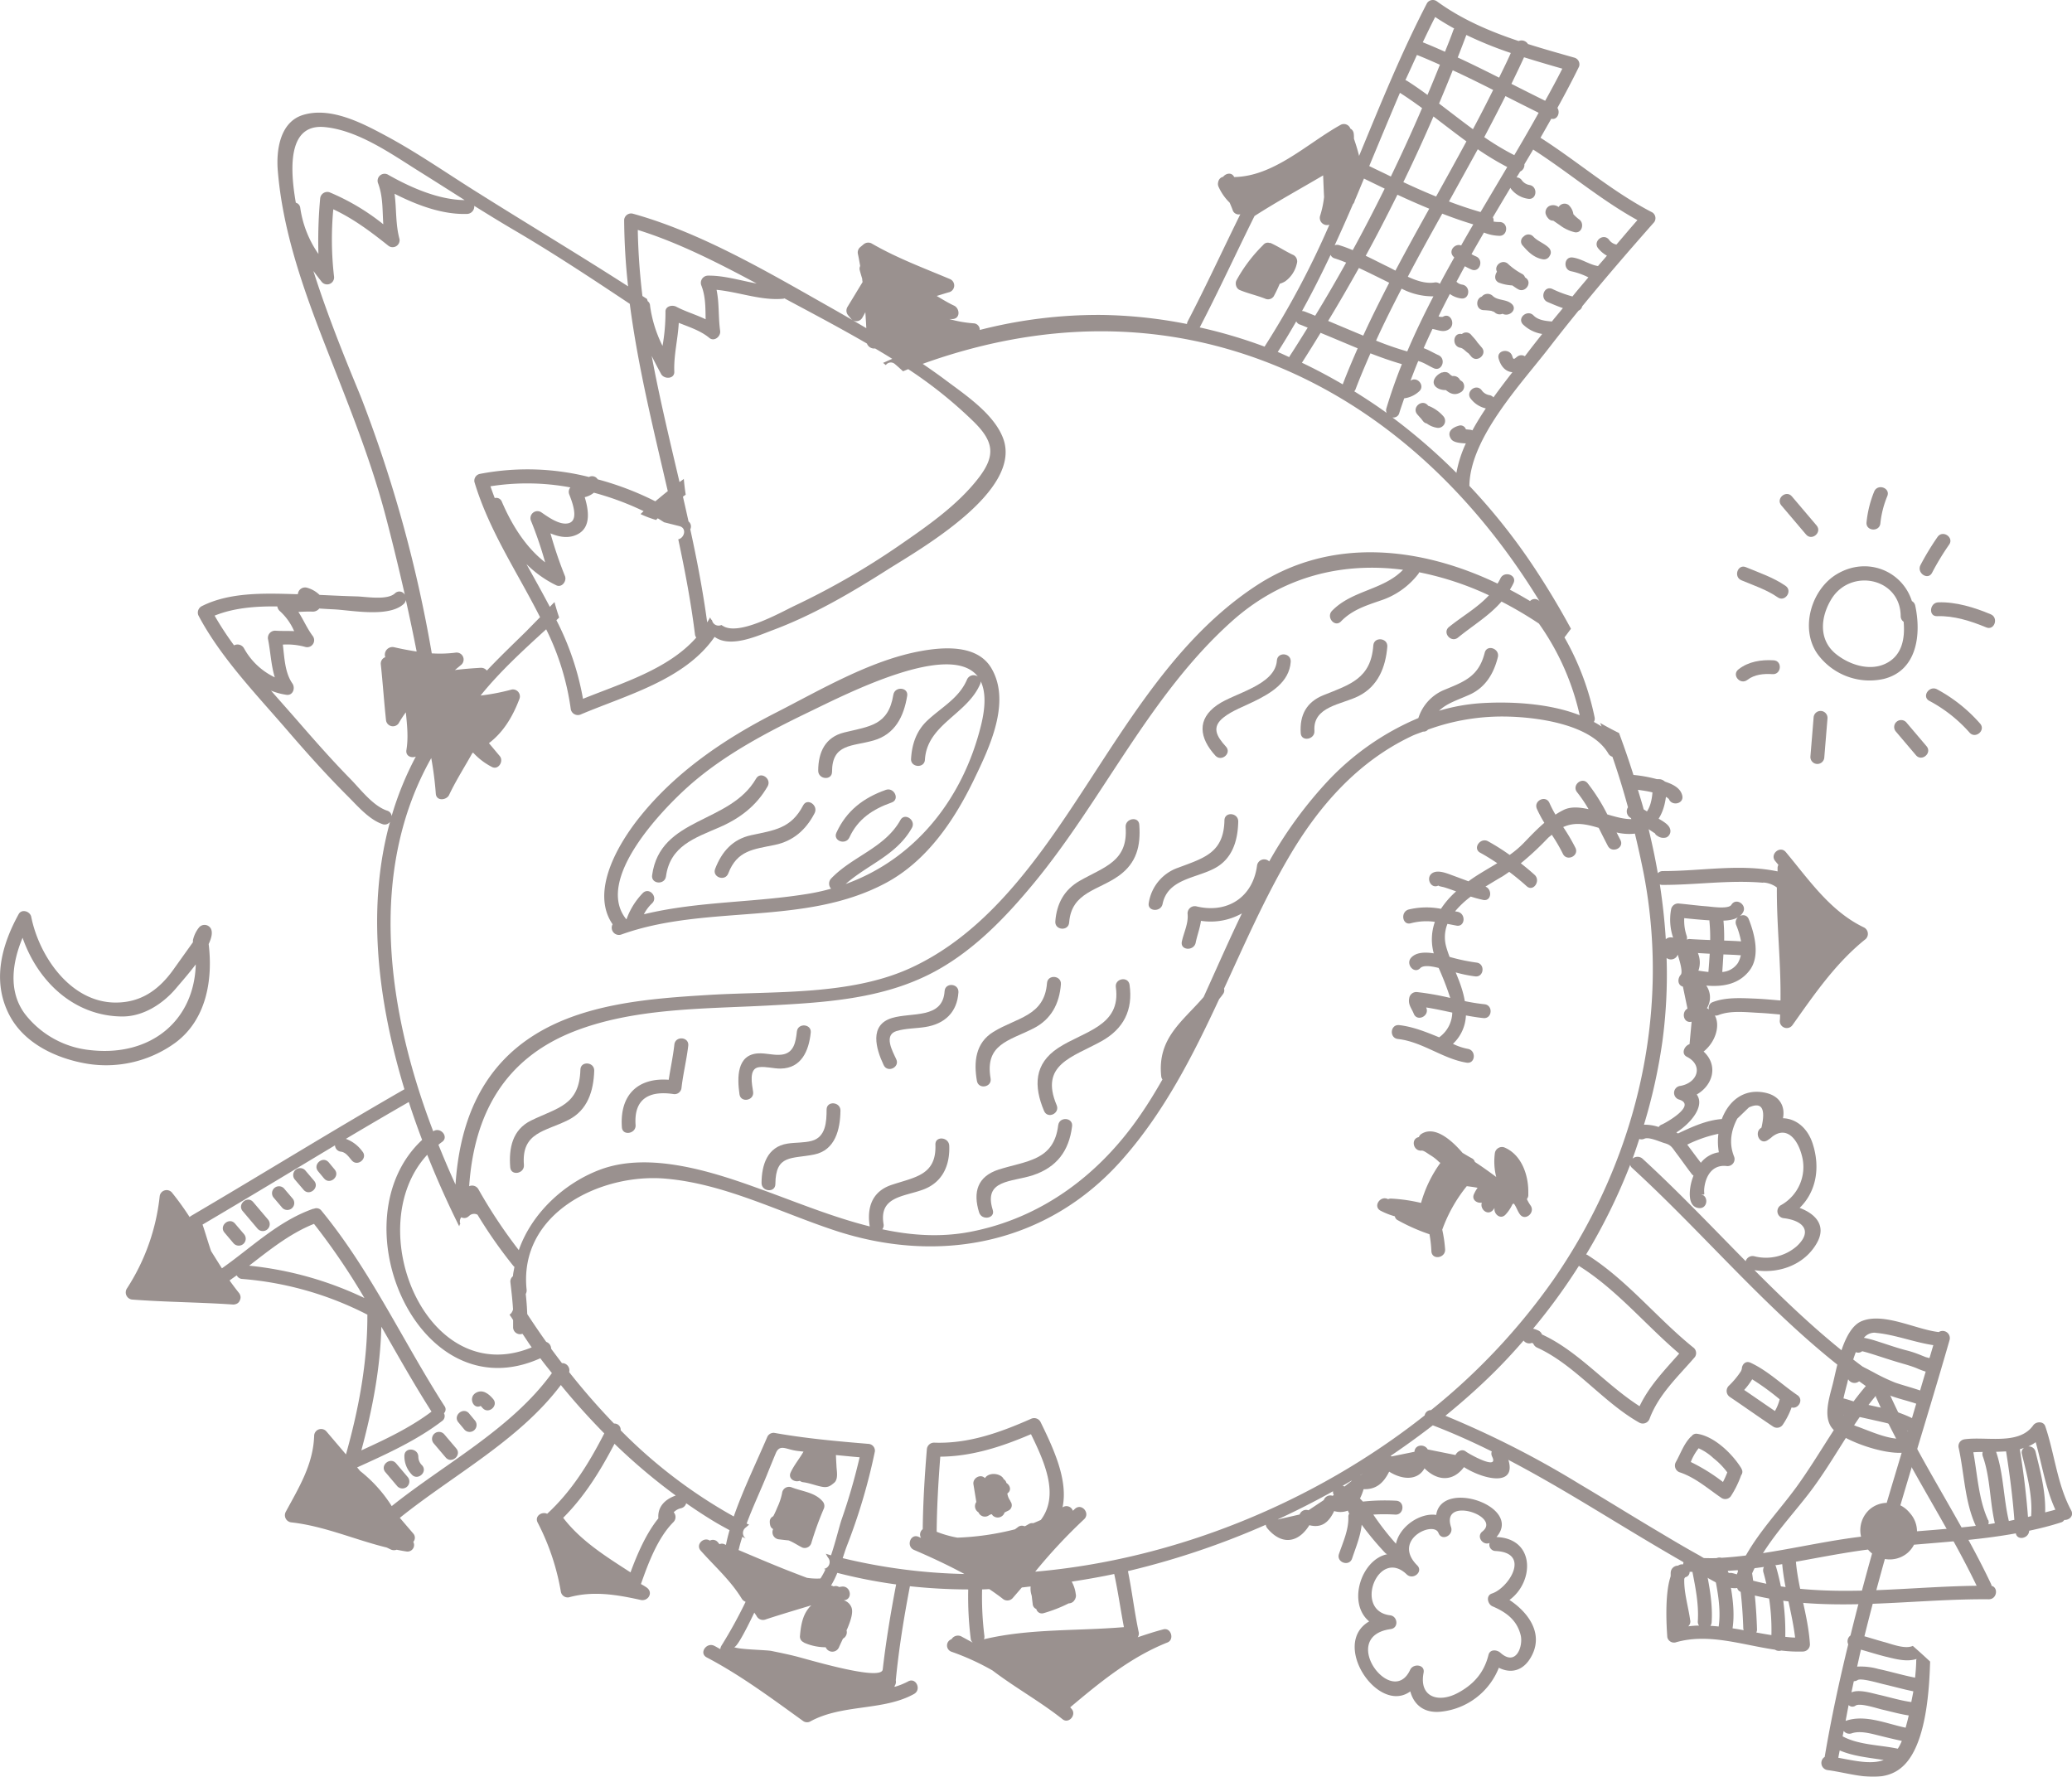 <?xml version="1.0" encoding="UTF-8"?> <svg xmlns="http://www.w3.org/2000/svg" id="Camada_1" data-name="Camada 1" viewBox="0 0 575.23 493.25"> <defs> <style>.cls-1{opacity:0.6;}.cls-2{fill:#564845;}</style> </defs> <title>living-in-our-cities-icon</title> <g class="cls-1"> <path class="cls-2" d="M912,224.06s0-.08,0-.13a4.29,4.29,0,0,0-1.33-2.41,1.9,1.9,0,0,0-2.74.59,2.55,2.55,0,0,0-2.54-.32,2,2,0,0,0-1.09,2.08,3,3,0,0,0,.72,1.35,1.72,1.72,0,0,0,1.42.67l1.78,1.22a11.1,11.1,0,0,0,4.22,2c2,.31,2.68-2.43,1.25-3.52A10.47,10.47,0,0,1,912,224.06Z" transform="translate(-475.22 -164.63)"></path> <path class="cls-2" d="M582.22,573.33l3.32,3.92a1.93,1.93,0,0,0,2.94-2.49l-3.32-3.91C583.55,569,580.6,571.45,582.22,573.33Z" transform="translate(-475.22 -164.63)"></path> <path class="cls-2" d="M636.35,461.57c-.27,9.94-6.32,10.53-13.67,14.12-5.23,2.55-6.23,7.71-5.81,13,.2,2.48,4,1.78,3.8-.67-.73-9.13,5.93-9.23,12.34-12.48,5.35-2.7,7-8.05,7.18-13.67C640.26,459.41,636.42,459.09,636.35,461.57Z" transform="translate(-475.22 -164.63)"></path> <path class="cls-2" d="M662.44,454.6c-.37,3.3-1.07,6.52-1.57,9.79-8.45-.64-13.65,4.09-13,13.2.18,2.48,4,1.78,3.8-.67-.52-7.42,4-9.59,10.67-8.54a1.94,1.94,0,0,0,2.08-1.76c.45-3.93,1.42-7.76,1.87-11.69C666.56,452.44,662.72,452.14,662.44,454.6Z" transform="translate(-475.22 -164.63)"></path> <path class="cls-2" d="M696.45,451c-.31,2.94-.85,6-4.21,6.41-2.16.27-4.36-.48-6.54-.35-6,.35-5.82,6.82-5.19,11.34.34,2.47,4.13,1.79,3.79-.66-.28-2-1.33-6.48,1.63-6.85,1.93-.25,4,.41,6,.39,5.76-.09,7.84-4.88,8.37-10C700.54,448.85,696.71,448.54,696.45,451Z" transform="translate(-475.22 -164.63)"></path> <path class="cls-2" d="M704.7,472.64c0,3.43-.22,7.66-4.13,8.71-2.17.58-4.52.41-6.73.76-5.6.87-7.16,5.88-7.2,10.92,0,2.46,3.82,2.81,3.84.31.07-8.31,4.5-6.93,10.76-8.2,5.89-1.19,7.24-7,7.31-12.19C708.57,470.48,704.74,470.15,704.7,472.64Z" transform="translate(-475.22 -164.63)"></path> <path class="cls-2" d="M737.46,439.78c-.49,7.81-9.17,5.81-14.61,7.46-6.37,1.93-4.47,8.49-2.31,13.07,1.06,2.26,4.55.63,3.5-1.62s-3.57-6.72.07-7.83c2.54-.77,5.34-.7,7.94-1.11,5.42-.84,8.9-4.08,9.25-9.65C741.45,437.61,737.62,437.3,737.46,439.78Z" transform="translate(-475.22 -164.63)"></path> <path class="cls-2" d="M765.89,437.55c-.7,9.22-8.46,9.56-14.9,13.55-4.95,3.05-5.48,8.31-4.56,13.6.43,2.46,4.22,1.77,3.8-.67-1.65-9.54,5.09-10.44,11.91-13.91,4.94-2.51,7.19-6.87,7.61-12.24C769.92,435.38,766.08,435.07,765.89,437.55Z" transform="translate(-475.22 -164.63)"></path> <path class="cls-2" d="M787.72,394.27c.7,9.52-5.94,11-12.72,14.87-4.36,2.5-6.43,6.36-6.8,11.28-.19,2.48,3.65,2.8,3.84.31.64-8.47,8.12-8.88,13.82-13,4.92-3.54,6.09-8.31,5.65-14.16C791.33,391.11,787.54,391.81,787.72,394.27Z" transform="translate(-475.22 -164.63)"></path> <path class="cls-2" d="M785,438.69c1.54,10.85-8.93,12.2-16,16.86-6.68,4.38-6.85,10.59-3.92,17.51,1,2.3,4.46.66,3.49-1.62-4.76-11.27,4.33-13.29,12.35-17.71,6.23-3.43,8.89-8.69,7.89-15.71C788.45,435.55,784.65,436.24,785,438.69Z" transform="translate(-475.22 -164.63)"></path> <path class="cls-2" d="M769,477c-1.19,9.89-8.82,9.86-16.51,12.31-5.88,1.89-7.22,6.22-5.45,11.9.73,2.34,4.54,1.69,3.79-.67-2.66-8.5,5.22-7.7,11.17-9.66,6.58-2.19,10-6.72,10.85-13.56C773.18,474.83,769.34,474.53,769,477Z" transform="translate(-475.22 -164.63)"></path> <path class="cls-2" d="M815.15,392.37c-.19,9-5.64,10.44-12.8,13.13a12.3,12.3,0,0,0-8.2,9.75c-.51,2.43,3.34,2.72,3.83.32,1.42-6.93,9.19-7.09,14.41-9.87,5-2.63,6.48-7.74,6.59-13C819,390.21,815.2,389.88,815.15,392.37Z" transform="translate(-475.22 -164.63)"></path> <path class="cls-2" d="M829.71,348c-.48,6.89-11.76,9-16.51,12.31-5.82,4-5,9.22-.57,14.09,1.67,1.83,4.62-.65,2.94-2.5-2.65-2.9-4.09-5.45-.6-8.15,2.44-1.9,5.59-3,8.36-4.38,4.68-2.28,9.82-5.32,10.22-11C833.73,345.84,829.88,345.51,829.71,348Z" transform="translate(-475.22 -164.63)"></path> <path class="cls-2" d="M856.48,343.81c-.66,9.18-6.45,10.85-13.79,13.79-4.79,1.91-6.69,5.56-6.36,10.57.16,2.48,4,1.78,3.8-.67-.45-6.79,7.55-7.26,12.24-9.62,5.43-2.73,7.53-8,8-13.76C860.5,341.65,856.66,341.33,856.48,343.81Z" transform="translate(-475.22 -164.63)"></path> <path class="cls-2" d="M834.06,235.32c-2.11-1-4-2.29-6.12-3.24-.05,0-.11,0-.16,0l-.12,0a1.56,1.56,0,0,0-1.74.55,42,42,0,0,0-7.36,9.69,1.91,1.91,0,0,0-.26,1.09h0a1.66,1.66,0,0,0,.09.53,1.81,1.81,0,0,0,1.13,1.26c2.32.95,4.78,1.47,7.09,2.41a1.9,1.9,0,0,0,2.23-.73,38.35,38.35,0,0,0,1.66-3.47,6.36,6.36,0,0,0,1.51-.67,8.25,8.25,0,0,0,3.23-4.91A2,2,0,0,0,834.06,235.32Z" transform="translate(-475.22 -164.63)"></path> <path class="cls-2" d="M871.84,277.31h-.1l-.12-.15c-1.61-1.89-4.54.6-2.94,2.49.37.44.73.84,1.1,1.23.18.25.37.5.56.73a1.74,1.74,0,0,0,1,.59,6.32,6.32,0,0,0,3,1.21,1.94,1.94,0,0,0,1.63-3.17A10.6,10.6,0,0,0,871.84,277.31Z" transform="translate(-475.22 -164.63)"></path> <path class="cls-2" d="M880.58,270.17a2,2,0,0,0-2-1.15h-.18a3.9,3.9,0,0,1-.67-.48,1.82,1.82,0,0,0-1-.6h-.07a1.76,1.76,0,0,0-1,.1c-.07,0-.11,0-.18,0-2.06.87-3.44,3.31-.77,4.54a4.9,4.9,0,0,0,1.92.34c1.25,1.07,2.67,1.64,4.39.43a1.92,1.92,0,0,0,.22-2.72A4,4,0,0,0,880.58,270.17Z" transform="translate(-475.22 -164.63)"></path> <path class="cls-2" d="M883.65,257.59a1.8,1.8,0,0,0-2.56-.24l-.11,0c-2.45-.42-2.74,3.42-.32,3.83.86.16,1.5,1.1,2.23,1.52l.77.9c1.6,1.89,4.55-.61,2.93-2.49l-1.24-1.46C884.85,258.86,884.14,258.18,883.65,257.59Z" transform="translate(-475.22 -164.63)"></path> <path class="cls-2" d="M889.59,246.74a2.07,2.07,0,0,0-3,.24c-1.74.55-1.74,3.57.45,3.75a18.71,18.71,0,0,1,2.21.2c.08,0,.13.08.2.1s.19,0,.28.08a1.44,1.44,0,0,1,.44.23,2,2,0,0,0,2.2.39c1.81,1,4.25-1.17,2.54-2.73C893.35,247.6,891,248.15,889.59,246.74Z" transform="translate(-475.22 -164.63)"></path> <path class="cls-2" d="M898.7,241.7l-.11-.08a1.64,1.64,0,0,0-.71-.9A18.72,18.72,0,0,1,894,238c-1.57-1.65-4.13.3-3.19,2.06-.65,1-.8,2.33.44,3a12.36,12.36,0,0,0,3.83.81c.5.35,1,.72,1.51,1C898.64,246.18,900.83,243,898.7,241.7Z" transform="translate(-475.22 -164.63)"></path> <path class="cls-2" d="M905.6,234a1.63,1.63,0,0,0-.34-.53c-1.25-1.27-3.08-1.82-4.3-3.09a1.83,1.83,0,0,0-2.74-.09,1.67,1.67,0,0,0-.2,2.59c1.54,1.8,3.21,3.37,5.61,3.75a1.79,1.79,0,0,0,1.86-1.06A1.56,1.56,0,0,0,905.6,234Z" transform="translate(-475.22 -164.63)"></path> <path class="cls-2" d="M537.54,506.81l2.49,2.94a1.93,1.93,0,0,0,2.95-2.49l-2.51-2.94C538.87,502.42,535.94,504.91,537.54,506.81Z" transform="translate(-475.22 -164.63)"></path> <path class="cls-2" d="M542.58,500.83l4.15,4.91a1.93,1.93,0,0,0,2.94-2.5l-4.16-4.9C543.91,496.45,541,498.94,542.58,500.83Z" transform="translate(-475.22 -164.63)"></path> <path class="cls-2" d="M551.1,497l2.49,2.94a1.93,1.93,0,0,0,2.94-2.49l-2.5-2.94A1.93,1.93,0,0,0,551.1,497Z" transform="translate(-475.22 -164.63)"></path> <path class="cls-2" d="M557,492l2.5,2.93c1.6,1.9,4.54-.59,2.93-2.49l-2.49-2.93A1.93,1.93,0,0,0,557,492Z" transform="translate(-475.22 -164.63)"></path> <path class="cls-2" d="M563.53,489.79l1.66,2c1.6,1.9,4.54-.6,2.94-2.49l-1.66-2C564.87,485.41,561.93,487.9,563.53,489.79Z" transform="translate(-475.22 -164.63)"></path> <path class="cls-2" d="M587.49,568.76a7.26,7.26,0,0,0,2,5.17c1.6,1.9,4.54-.59,2.94-2.48a3.31,3.31,0,0,1-1.07-2.37C591.38,566.6,587.53,566.27,587.49,568.76Z" transform="translate(-475.22 -164.63)"></path> <path class="cls-2" d="M595.62,565.32l3.33,3.92c1.61,1.89,4.55-.61,2.94-2.5l-3.32-3.91A1.93,1.93,0,0,0,595.62,565.32Z" transform="translate(-475.22 -164.63)"></path> <path class="cls-2" d="M602.49,559.5l1.66,2a1.93,1.93,0,0,0,2.94-2.5l-1.66-2C603.81,555.12,600.88,557.61,602.49,559.5Z" transform="translate(-475.22 -164.63)"></path> <path class="cls-2" d="M607.2,551.38c-2,1.29-.53,4.63,1.48,3.55.17.18.34.37.5.57,1.62,1.89,4.55-.62,2.94-2.5C610.88,551.54,609.13,550.14,607.2,551.38Z" transform="translate(-475.22 -164.63)"></path> <path class="cls-2" d="M753.84,575.24c-.05-.08-.06-.18-.12-.26-1-1.41-4-1.67-5.06,0-1.22-1.3-3.48,0-3.19,1.74l.8,4.88a2,2,0,0,0,.59,2.87,1.94,1.94,0,0,0,3,.77,3.61,3.61,0,0,1,.49-.21h.25l.17.27a2,2,0,0,0,3.28-.61,1,1,0,0,0,0-.14c.2-.09.39-.2.59-.3a.39.39,0,0,0,.11-.06,5.65,5.65,0,0,0,.65-.33,1.66,1.66,0,0,0,.39-2.34,1.7,1.7,0,0,0-.18-.38,4.48,4.48,0,0,1-.73-1.91c1.23-.85.77-2.26-.25-2.91A1.74,1.74,0,0,0,753.84,575.24Z" transform="translate(-475.22 -164.63)"></path> <path class="cls-2" d="M694.9,577.5a1.94,1.94,0,0,0-2.56,1.66,17.05,17.05,0,0,1-1.3,3.9c-.3.75-.63,1.48-1,2.22a2.34,2.34,0,0,1-.19.31,1.56,1.56,0,0,0-.92,1.5,3.72,3.72,0,0,0,.19,1.22,1.5,1.5,0,0,0,.74.81,2,2,0,0,0,1.52,2.84c1,.11,1.89.23,2.77.3,1.33.51,2.6,1.41,3.83,2a1.93,1.93,0,0,0,2.46-1.18,88.35,88.35,0,0,1,3.53-9.73,1.9,1.9,0,0,0-.35-1.89C701.49,578.9,697.9,578.69,694.9,577.5Z" transform="translate(-475.22 -164.63)"></path> <path class="cls-2" d="M556,587.25c9.18,1,17.71,4.83,26.59,7l1,.48a2.14,2.14,0,0,0,1.75.12c.93.18,1.85.37,2.8.5a1.82,1.82,0,0,0,1.82-2.67,1.76,1.76,0,0,0,0-2.31L586.22,586c14.76-11.87,33.2-21.55,44.7-36.87,3.82,4.68,7.85,9.16,12.06,13.43-4.22,8.22-9,16-15.86,22.32-1.45-.72-3.57.64-2.63,2.44a65.57,65.57,0,0,1,6.44,19.2,1.93,1.93,0,0,0,2.23,1.55c6.67-1.86,13.29-.75,19.91.72,2.06.46,3.6-2,1.73-3.41-.53-.38-1.09-.69-1.64-1,2-5.72,4.66-12.83,9-17.18a2,2,0,0,0,.1-2.74,4,4,0,0,1,2.08-1.14,1.92,1.92,0,0,0,1.38-1.37c2.58,1.8,5.19,3.52,7.88,5.14,1.37.83,2.77,1.57,4.16,2.34-.39,1.36-.73,2.71-1,4.08l-.44-.19a1.63,1.63,0,0,0-1.35,0l-.46-.54a1.75,1.75,0,0,0-2.22-.45c-1.67-1.15-4.06,1.07-2.53,2.79,3.9,4.39,8.27,8.23,11.36,13.28a2.1,2.1,0,0,0,1.1.91,128.87,128.87,0,0,1-6.73,12.21,2.16,2.16,0,0,0-.29.93c-.55-.29-1.09-.62-1.64-.9-2.17-1.14-4.37,2-2.17,3.18,9.52,5,18.1,11.42,26.8,17.68a1.89,1.89,0,0,0,1.9.16c8.9-4.94,20.32-2.9,28.88-7.67,2.16-1.19.55-4.7-1.63-3.49a19.86,19.86,0,0,1-3.71,1.5l-.09-.18a2,2,0,0,0,.37-1.63c.85-8.78,2.26-17.44,3.92-26.11a155.86,155.86,0,0,0,16.19.89,94.1,94.1,0,0,0,.69,13.64,1.61,1.61,0,0,0,1.09,1.41h0l-3.68-2a2.08,2.08,0,0,0-2.73.76,1.84,1.84,0,0,0,0,3.49,68.78,68.78,0,0,1,11.4,5.21c6.28,4.78,13.22,8.6,19.41,13.52,1.73,1.38,3.93-1.21,2.55-2.83l-.42-.48c8.32-7,16.79-13.94,27-18,2-.79,1-4.21-1.14-3.64-2.4.63-4.77,1.4-7.12,2.2a1.82,1.82,0,0,0,.29-1.37c-1.2-5.63-1.85-11.36-3-17A222.32,222.32,0,0,0,873,560.32c16.47,6.33,31.64,15.23,46.7,24.35,7.34,4.45,14.68,8.92,22.13,13.2,3.47,2,11.42,8.35,15.67,7.61h0a1.59,1.59,0,0,0,1.18,1.13c22.27,6.4,45.91,1.8,68.66,2,2.3,0,2.72-3.25.78-3.74a2,2,0,0,0-.12-.46c-8.62-18.24-20.25-34.89-28.44-53.36a1.75,1.75,0,0,0-2.32-.94,1.69,1.69,0,0,0-.93-1.74,1.77,1.77,0,0,0-.74-2c-12.14-8.55-22.87-18.67-33.28-29.14,6.65,1.11,13.83-1.38,17.3-7.47,2.87-5-.55-8.24-4.75-9.8,4.68-4.57,5.75-11.29,3.6-17.89-1.43-4.38-4.69-6.92-8.23-7,.63-3.16-.74-6.33-5.25-7.15-5.86-1.09-9.9,2.54-11.73,7.37-4.28.32-8.29,2.18-12.16,4-.14-.1-.32-.17-.47-.27,4.08-2.58,8-7.35,5.67-10.54,4.58-2.65,6-8.16,1.91-11.93,3.36-2.69,4.65-7.25,3.12-10a1.88,1.88,0,0,0,1-.12c3.39-1.35,7.81-.78,11.36-.61,1.91.09,3.83.28,5.74.45,0,.56,0,1.13-.07,1.7a1.94,1.94,0,0,0,3.52,1.24c6.12-8.61,12-17.24,20.32-23.89a2,2,0,0,0-.6-3.28c-9.27-4.48-15.16-13.18-21.57-20.86-1.59-1.91-4.53.59-2.94,2.49l.88,1.06a1.93,1.93,0,0,0-.23.81c0,.35,0,.69,0,1-10.45-2.19-21.19-.07-31.82-.09a1.9,1.9,0,0,0-1.43.59c-.7-4.1-1.57-8.16-2.54-12.21l1.64,1.09.07,0a1.56,1.56,0,0,0,.73.76,2.78,2.78,0,0,0,2.5.42,1.94,1.94,0,0,0,.93-2.56c-.53-1.41-3.09-2.55-4.25-3.31-1-.64-2-1.29-3-1.91-.48-1.82-1.06-3.62-1.6-5.43,1.27.19,2.52.35,3.75.65a27.71,27.71,0,0,1,3.3,1,7.64,7.64,0,0,1,1,.47c.43.24.59.7.46.15.56,2.41,4.36,1.75,3.8-.67s-3.24-3.37-5.36-4.06a39,39,0,0,0-8.19-1.67c-1.24-3.92-2.57-7.79-4-11.63-1.79-.87-3.53-1.82-5.26-2.81.13.32.28.64.41,1a24.17,24.17,0,0,0-2.14-1.27,1.72,1.72,0,0,0,.21-1.27,75.42,75.42,0,0,0-8.37-22.2c.62-.79,1.2-1.6,1.8-2.4-2.82-5.19-5.8-10.22-8.9-15a169.26,169.26,0,0,0-19.3-24.67h0c.19-13.4,14.52-28.45,22.18-38.4,2.66-3.45,5.38-6.86,8.14-10.25a1.7,1.7,0,0,0,1-1.18c6.5-7.94,13.21-15.71,20-23.39a1.92,1.92,0,0,0-.51-2.68c-11.14-5.74-20.52-14-31.07-20.74,1-1.75,2-3.52,3-5.28,1.64.44,2.58-1.67,1.7-3,2.09-3.79,4.12-7.61,6-11.46a1.92,1.92,0,0,0-1.18-2.46c-4.35-1.24-8.71-2.46-13-3.82a2.1,2.1,0,0,0-2.59-.83c-8-2.67-15.81-6-22.74-11.06a1.92,1.92,0,0,0-2.67.51c-7.14,13.73-12.94,28.11-18.88,42.44-.4-1.66-.91-3.28-1.42-4.75,0-.51,0-1-.08-1.52a1.71,1.71,0,0,0-.93-1.31l-.05-.15a1.92,1.92,0,0,0-2.55-.94c-9.32,5.14-18.54,14.36-29.65,14.54-.63-1.38-2.27-1.09-3.07-.06a1.7,1.7,0,0,0-1.27,1.12,1.89,1.89,0,0,0-.12.46h0a1.9,1.9,0,0,0,.09,1.1,14.49,14.49,0,0,0,3.13,4.51c.3.73.63,1.45.88,2.2a1.77,1.77,0,0,0,2.07,1c-4.89,9.9-9.5,19.94-14.61,29.74a2.09,2.09,0,0,0-.21.73,130.52,130.52,0,0,0-23.73-2.52,132.3,132.3,0,0,0-33.79,4.17,1.78,1.78,0,0,0-1.68-1.84,32.62,32.62,0,0,1-6.76-1.19c.31,0,.64,0,1,0,2.14-.24,1.86-3,.31-3.72s-3.25-1.75-4.82-2.69c1.1-.33,2.2-.68,3.3-1a1.94,1.94,0,0,0,.3-3.72c-7.28-3.06-14.65-5.81-21.52-9.77a2,2,0,0,0-2.33.12l-1,.83a1.93,1.93,0,0,0-.64,1.82c.25,1.13.45,2.27.64,3.41a1.61,1.61,0,0,0-.11,1.19c.2.79.45,1.59.68,2.37,0,.3.06.6.1.9-1.39,2.27-2.77,4.57-4.16,6.84a2,2,0,0,0,.12,2.34l.83,1a1.93,1.93,0,0,0,3.06-.16c.33-.54.62-1.1.92-1.65.09,1.48.2,2.94.26,4.42q-4.5-2.65-9-5.21c-17.34-9.78-36.35-21.15-55.67-26.53a1.94,1.94,0,0,0-2.55,1.65,176.2,176.2,0,0,0,1.09,18.48c-13.58-8.73-27.4-17-41.06-25.59C599.62,213,591.14,207,582,202.14c-6.5-3.49-15.17-7.94-22.74-5.57-6.33,2-7.39,9.8-6.92,15.44,1.27,15.51,6.21,30.32,11.74,44.77,6.53,17,13.6,33.56,18.24,51.27,1.89,7.2,3.64,14.43,5.29,21.69a1.73,1.73,0,0,0-2.73-.4c-2.17,2-7.91.94-10.59.86-3.45-.09-6.9-.26-10.35-.42a8.24,8.24,0,0,0-3.51-2,2,2,0,0,0-2.51,1.79l-.84,0c-8.45-.24-18.11-.58-25.84,3.34a2,2,0,0,0-.94,2.56c6.15,11.68,16.15,22,24.7,31.93,5.44,6.32,11,12.52,16.92,18.42,2.65,2.66,5.83,6.36,9.49,7.6a1.79,1.79,0,0,0,2.09-.64c-6.62,24-3.34,50,4,74.24-19.92,11.43-39.42,23.53-59.22,35.15a2.36,2.36,0,0,0-.42.33,78.11,78.11,0,0,0-4.93-6.83,1.94,1.94,0,0,0-3.38,1.09,58.36,58.36,0,0,1-9.14,25.64,2,2,0,0,0,1.44,3c9.33.72,18.71.74,28,1.38a1.54,1.54,0,0,0,.66-.07,1.74,1.74,0,0,0,1.34-1.21,1.72,1.72,0,0,0,0-1.43,1.69,1.69,0,0,0-.25-.46c-.92-1.15-1.8-2.32-2.65-3.52.66-.46,1.31-.94,2-1.41a1.74,1.74,0,0,0,1.49,1,91.94,91.94,0,0,1,34.68,9.87.29.29,0,0,0,.09,0c.05,13.22-2.37,26.12-5.94,38.84L565.83,562a1.94,1.94,0,0,0-3.39,1.09c-.22,8-4.17,14.37-7.86,21.19A2,2,0,0,0,556,587.25Zm46.79-82.43c0-.17.15-.3.21-.46a1.89,1.89,0,0,1,.28-1.8,1.76,1.76,0,0,0,2-.23l.36-.31a2,2,0,0,1,2.15-.17,129.25,129.25,0,0,0,10,14.27,1.64,1.64,0,0,0,.25.2c-.14.87-.36,1.72-.42,2.61a1.85,1.85,0,0,0-.7,1.71c.29,2.49.58,5,.73,7.5a2.86,2.86,0,0,1-.62,1.18,1.9,1.9,0,0,1-.36.26c.34.51.71,1,1,1.54,0,.62,0,1.24,0,1.86a1.93,1.93,0,0,0,2.6,1.92c.86,1.25,1.67,2.54,2.56,3.78-29.13,12-47.69-33.22-29-53.47h0c2.64,6.64,5.6,13.29,8.87,19.85A1.36,1.36,0,0,1,602.8,504.82ZM658,586.14c-3.42,4.23-5.84,9.87-7.74,15-6.78-4.39-13.75-8.7-18.69-15.15,6-6,10.34-13.08,14.25-20.55a163.62,163.62,0,0,0,17,14.37C659.9,580.82,657.73,582.89,658,586.14Zm22.37,8.45c.23-1.1.59-2.2.92-3.31.32.17.66.31,1,.47a1.87,1.87,0,0,1-.17-2.95l1.06-.9c-.22-.12-.46-.21-.68-.31,1.74-4.69,3.95-9.33,5.73-13.75.77-1.92,1.55-3.83,2.35-5.74,1.08-2.62,2.8-1.17,5.53-.75.72.11,1.45.18,2.18.27-1.14,2-2.61,3.71-3.57,5.79-.79,1.71,1.11,2.83,2.54,2.31a1.8,1.8,0,0,0,.93.39c1.78.22,3.45.93,5.2,1.26,1.59.29,2.28-.13,3.44-1.13s.68-3.19.62-4.5c-.06-1.05-.12-2.11-.16-3.17,2.2.21,4.39.44,6.58.62a167.83,167.83,0,0,1-5.07,17.47c-.65,2-1.6,6-2.87,9.74-.49-.12-1-.29-1.46-.44.22.37.41.77.66,1.11a1.94,1.94,0,0,1-1.22,3.12c.16,0,.3.1.46.14a18.44,18.44,0,0,1-1.37,2.5,17.28,17.28,0,0,1-3.76-.18c-2-.75-4-1.53-6-2.31-4.36-1.74-8.67-3.58-13-5.41A1,1,0,0,0,680.36,594.58ZM724,604.52c-1.5,7.83-2.8,15.66-3.72,23.58-.38,3.41-21.15-2.95-24.53-3.76-2.12-.52-4.23-.95-6.37-1.39-1.42-.3-9.79-.39-10.43-1.15.57.66,3.27-4.43,5.68-9.49.2.31.43.61.63.94a2,2,0,0,0,2.56.94c4.2-1.38,8.45-2.63,12.69-3.92,0,0-.09,0-.12.08-2.3,2.22-2.82,5.34-3.08,8.41a1.74,1.74,0,0,0,.57,1.5,2,2,0,0,0,.33.22,1.26,1.26,0,0,0,.18.12,1.41,1.41,0,0,0,.2.12,14.89,14.89,0,0,0,5.86,1.21,2,2,0,0,0,3.69,0c.35-.81.73-1.58,1.1-2.39a2,2,0,0,0,1-2.31c.1-.23.21-.45.31-.68.58-1.46,1.73-4.26,1-5.81a3.28,3.28,0,0,0-2.13-1.86l.18,0c2.47-.29,1.79-4.08-.67-3.79l-.78.11a1.69,1.69,0,0,0-1.5-.16,1.84,1.84,0,0,0-.72-.24,24.75,24.75,0,0,0,1.74-3.52,143.29,143.29,0,0,0,16.28,3.2S724,604.51,724,604.52Zm63.26,11.82c-13,1.11-26.18.35-38.87,3.37a2,2,0,0,0,.12-.91,87.84,87.84,0,0,1-.64-12.93c.67,0,1.34-.06,2-.08,1.36.91,2.68,1.85,3.94,2.84a2,2,0,0,0,2.68-.5c.81-.92,1.61-1.87,2.42-2.8.81-.07,1.62-.2,2.44-.27a5.8,5.8,0,0,0,.29,2.52c.09.79.18,1.56.28,2.35a1.57,1.57,0,0,0,1,1.38,1.59,1.59,0,0,0,2,1.16,39.5,39.5,0,0,0,7-2.73,1.88,1.88,0,0,0,1.63-.94s0-.09.07-.11a1.48,1.48,0,0,0,.12-.2s0,0,0-.07a1.84,1.84,0,0,0,.13-1.27,9.45,9.45,0,0,0-1.12-3.44c3.95-.61,7.89-1.29,11.8-2.12C785.62,606.49,786.3,611.43,787.24,616.34Zm-52-26.49c.06-7,.47-13.9,1-20.83,8.83-.07,17.1-2.78,25.18-6.24,4,8.13,7.81,17.05,2.74,23.8-.7.31-1.41.63-2.12.91a1.65,1.65,0,0,0-1.06.15c-.36.19-.71.4-1.05.6l-.32.1a1.73,1.73,0,0,0-1.86.27c-.24.2-.51.37-.76.57a74.87,74.87,0,0,1-16,2.32A30.31,30.31,0,0,1,735.21,589.85Zm260.88-37.13c8,18,19.28,34.37,27.84,52.14-20.95.24-42.65,3.9-63.07-1.68l0,0c3.5-9.05,10.37-16.07,16.24-23.62,6.84-8.8,11.65-18.83,18.82-27.43A2.08,2.08,0,0,0,996.09,552.72Zm-2.91-3.33c-7.42,8.69-12.55,18.75-19.24,28-5.84,8-12.89,14.9-16.59,24.3-.45-.13-.89-.27-1.33-.36a1.75,1.75,0,0,0-.7,0c-2.57-1.13-7.2-4.26-8.56-5-3.73-2.06-7.38-4.23-11-6.4-7.44-4.4-14.79-9-22.22-13.4a262.81,262.81,0,0,0-37.09-18.87c4.53-3.69,8.87-7.52,12.92-11.5,3.07-3,6-6.17,8.78-9.38a1.93,1.93,0,0,0,2.32.64l.37.2a2,2,0,0,0,1,1.09c10.49,4.75,18.27,15.1,28.36,20.82a2,2,0,0,0,2.91-1c2.57-6.88,7.93-11.73,12.61-17.19a1.94,1.94,0,0,0-.51-2.67C935.1,530.46,926.95,520,915.88,513a2.34,2.34,0,0,0-.32-.12A161.06,161.06,0,0,0,927.79,488a1.66,1.66,0,0,0,.5.83C950.13,508.82,968.86,532.19,993.19,549.4ZM902.29,534a7.4,7.4,0,0,0-1.45-.51,166.43,166.43,0,0,0,12.72-17.45c.05,0,.08.09.14.11,10.45,6.58,18.34,16.3,27.7,24.25-4.09,4.65-8.33,9-11,14.61-9.41-6-17-15.29-27.1-19.92A1.9,1.9,0,0,0,902.29,534Zm55.21-58.8,3.26-3.14q5.32-2.4,3.48,5.6c-.14.13-.3.21-.45.35-1.45,1.44.07,4.39,2.05,3.22.15-.08.28-.2.43-.29h0l.15-.1a8.35,8.35,0,0,0,.85-.68c4-3,7,.72,8.17,5.23a12.11,12.11,0,0,1-5.69,13.75,1.94,1.94,0,0,0,.66,3.67c5.38.65,8.13,3.57,3.65,7.76a13,13,0,0,1-11.77,2.82,2,2,0,0,0-2.43,1.36c-9.46-9.58-18.73-19.37-28.65-28.46a2.09,2.09,0,0,0-2.76,0c.67-1.8,1.27-3.64,1.87-5.47a1.82,1.82,0,0,0,1.4-.06c1.27-.6,4.37.88,5.68,1.24,1.64.46,2,1.11,3,2.5,1.53,2,3,4.14,4.55,6.14a1.89,1.89,0,0,0,.42.35c-.17.45-.33.9-.47,1.37-.65,2.21-1.43,7.34,2,7.65,2.48.23,2.79-3.61.32-3.84,1.76.16.9.32,1.16-1.82.42-3.43,2.35-6.53,6.31-6a1.94,1.94,0,0,0,1.91-2.73C955.21,482.05,955.75,478.57,957.5,475.22Zm-13.86,7.19a36,36,0,0,1,8.64-3,17.33,17.33,0,0,0,.13,5.13,7.89,7.89,0,0,0-5,2.91C946.15,485.79,944.9,484.09,943.64,482.4Zm.06-37.76c-1.79,1-1.11,4.18,1.15,3.64l-.58,6.24c-1.39.4-2.46,2.62-.75,3.49,4.75,2.42,2.92,7.4-2,8.12a1.94,1.94,0,0,0-.3,3.71c5.4,1.57-3.75,6.64-4.68,7a1.62,1.62,0,0,0-.83.67,12.52,12.52,0,0,0-4.09-.64,152.85,152.85,0,0,0,5.1-23,138.62,138.62,0,0,0,1.18-23.28,2,2,0,0,0,3.09-.93c.67,2.12,1.45,4.93.83,5.6-.9,1-.95,2.86.61,3.28Zm21-35a6.92,6.92,0,0,1,3.82,1.38c-.09,10.45,1.15,20.9,1,31.37-2.39-.21-4.79-.43-7.19-.53-3.78-.15-8.09-.41-11.67,1a1.63,1.63,0,0,0-1,2,4.44,4.44,0,0,0-.56-.34,5.72,5.72,0,0,0-.18-6.27c4.52.39,9-.3,12-4.19s1.47-10-.2-14.23c-.92-2.31-4.41-.67-3.49,1.63a22.5,22.5,0,0,1,1.34,4.52h0c-1.56-.12-3.12-.17-4.69-.23a51.41,51.41,0,0,0-.19-5.53c2.06-.07,4.31-.48,5.39-2.24,1.3-2.1-1.87-4.29-3.18-2.17-.81,1.32-5.63.52-6.93.43-2.6-.19-5.17-.55-7.76-.78a2,2,0,0,0-2.08,1.76,15.62,15.62,0,0,0,.58,7.72,5.51,5.51,0,0,0-.64-.08,2,2,0,0,0-1.39.52c-.31-5.07-.88-10.14-1.65-15.2a1.79,1.79,0,0,0,.58.12C945.95,410.33,955.26,408.87,964.7,409.69ZM950,425.59c-1.85-.07-3.71-.14-5.56-.27a1.89,1.89,0,0,0-.93.16,1.83,1.83,0,0,0-.05-1.09,13.25,13.25,0,0,1-.66-4.87c2.34.24,4.69.47,7,.61a2.08,2.08,0,0,0,0,.3A47,47,0,0,1,950,425.59Zm3.7,4c1.49.06,3,.1,4.49.22a1.75,1.75,0,0,0,.32,0,7.53,7.53,0,0,1-.8,2.13,5.71,5.71,0,0,1-4.35,2.53C953.47,432.86,953.58,431.24,953.67,429.63Zm-3.83-.19q-.15,2.54-.36,5.06s0,0,0,0c-.93-.1-1.83-.22-2.6-.35-.07,0-.12,0-.18,0a6.78,6.78,0,0,0-.14-4.9Zm-22.65-40.71a2.07,2.07,0,0,0,.81,3.06h0l0,0q2,7.76,3.54,15.52c7.55,39.49-2.31,79.66-25,112.5a176.19,176.19,0,0,1-34.06,36.32,1.8,1.8,0,0,0-1.78,1.48c-30.54,24.17-69.31,40-108.12,43.38a148.7,148.7,0,0,1,13.55-14.53c1.84-1.66-.64-4.6-2.49-2.94-.2.18-.39.38-.59.57a1.89,1.89,0,0,0-2.88-.95c1.59-7.47-2.36-16.06-6.09-23.68a2,2,0,0,0-2.56-.95c-8.58,3.8-17.4,7-26.93,6.66a2,2,0,0,0-2.08,1.77c-.61,7.41-1.07,14.82-1.15,22.25a1.84,1.84,0,0,0-.47,2.42l-.68-.3c-2.27-1-3.54,2.64-1.28,3.63,4.66,2,9.44,4.22,14,6.69a157.58,157.58,0,0,1-33.79-4.4c.4-1.21.76-2.34,1.11-3.27a162.83,162.83,0,0,0,7.83-26.38,1.91,1.91,0,0,0-1.76-2.07c-8.77-.73-17.51-1.51-26.18-3.06a1.94,1.94,0,0,0-2,1.28c-3,7-6.63,14.45-9.24,21.93a139.21,139.21,0,0,1-31.4-23.92,1.72,1.72,0,0,0-1.84-1.87c-4.37-4.53-8.54-9.31-12.46-14.28a2,2,0,0,0-2-2.5c-1-1.32-2-2.64-3-4a2,2,0,0,0-1.36-1.89c-1.82-2.54-3.57-5.13-5.28-7.73-.06-1.86-.21-3.73-.41-5.58a2,2,0,0,0,.24-1.18c-2.24-21.28,20.54-32.31,38.34-30.85,16.44,1.34,31.86,9.34,47.34,14.44,28.93,9.52,58.87,3.73,79.53-19.56,11.73-13.22,19.66-28.81,27.06-44.72.37-.45.73-.9,1.06-1.38a1.71,1.71,0,0,0,.29-1.52c5.62-12.18,11-24.49,17.7-36,8.3-14.34,19.2-26.91,34.37-34.09,1-.49,2.12-.84,3.19-1.26a1.58,1.58,0,0,0,1.36-.55A60.22,60.22,0,0,1,894,363.57c8.28.22,23,2.17,27.71,10.23a1.91,1.91,0,0,0,1.15.91C924.47,379.35,925.89,384,927.18,388.73Zm-13.39-25.48c-8.77-3.48-19.86-3.86-27.57-3.36a52.74,52.74,0,0,0-11.53,2.1c2.18-2.12,5.22-3,8.54-4.5,4.37-2,6.65-5.85,7.78-10.36.6-2.38-3-3.69-3.64-1.27-1.65,6.58-5.58,8-11.23,10.33a12.56,12.56,0,0,0-7.19,7.82,73.76,73.76,0,0,0-24.68,17,115.32,115.32,0,0,0-16.73,22.8,2,2,0,0,0-3.38,1.15c-1.15,8.76-8.19,13.37-16.73,11.35a2,2,0,0,0-2.54,2.16c.23,2.62-1.07,5.08-1.6,7.58s3.35,2.72,3.84.31c.45-2.2,1.19-4,1.46-6.06A17.66,17.66,0,0,0,820,418.2c-3.69,7.64-7.1,15.47-10.63,23.22-5.88,6.83-12.88,11.4-11.77,22a1.76,1.76,0,0,0,.34.88c-1.88,3.31-3.85,6.54-6,9.67-11.32,16.62-27.44,28.82-47.4,32.64-8.23,1.57-16.37,1-24.38-.72a1.79,1.79,0,0,0,.35-1.46c-1.27-7.58,5.43-7.55,10.87-9.51s7.58-6.67,7.37-12.21c-.1-2.46-3.93-2.8-3.84-.31.32,8.51-5.71,9-12.23,11.19-5.35,1.81-6.84,6.28-6,11.51-10.25-2.56-20.28-6.71-30-10.23-13.15-4.81-31-10.74-44.88-5.52-10,3.75-19,12.13-22.55,22.33a139.55,139.55,0,0,1-11.22-16.91,2,2,0,0,0-2.56-.83c1.36-19.74,9.58-35.34,29.17-43,16.73-6.53,36.07-6.22,53.74-7.16,15.19-.81,30.76-1.67,44.6-8.54,11.71-5.81,21.09-15.52,29.3-25.47,19.29-23.39,32.06-52.17,54.88-72.62,14.21-12.73,31-16.5,47.57-14.34-5.49,5.68-14.12,5.64-19.71,11.39-1.71,1.77.76,4.73,2.49,2.94,3.14-3.24,7-4.41,11.18-5.86A21.74,21.74,0,0,0,869,323.92a1.75,1.75,0,0,0,.21-.42,84.63,84.63,0,0,1,19.37,6.39c-3.16,3.44-7.28,5.73-11.09,8.8-1.93,1.57.57,4.5,2.5,2.94,4.34-3.52,8.71-6.09,12.08-10a107.27,107.27,0,0,1,10.38,6.11A70.61,70.61,0,0,1,913.79,363.24Zm16-137.5c-2,2.25-3.91,4.55-5.86,6.82a3.35,3.35,0,0,1-2.1-1.41c-1.62-1.89-4.55.6-2.93,2.49a8.31,8.31,0,0,0,2.39,2c-.81,1-1.66,1.91-2.47,2.88-2.41-.38-4.49-2-7-2.37s-2.77,3.5-.32,3.84a19.74,19.74,0,0,1,4.65,1.67c-1.48,1.77-3,3.52-4.42,5.3a32.25,32.25,0,0,1-5.61-2.09c-2.28-1-3.56,2.67-1.28,3.64,1.39.59,2.8,1.2,4.23,1.68-1,1.25-2.06,2.46-3.05,3.72-1.79-.15-3.83-.37-5.09-1.67-1.72-1.78-4.67.7-2.93,2.49a9.8,9.8,0,0,0,5.33,2.64c-1.39,1.77-2.8,3.54-4.16,5.33l-.66.86a1.84,1.84,0,0,0-2.17.15c-.79.62-1,.93-1.31-.14-.68-2.37-4.48-1.72-3.79.67s2.1,3.62,3.82,3.75c-1.72,2.22-3.51,4.55-5.27,7a1.83,1.83,0,0,0-1.15-.64,3.29,3.29,0,0,1-2.17-1.43c-1.62-1.89-4.56.61-2.93,2.49a7.33,7.33,0,0,0,4.13,2.63c-1.32,2-2.59,4-3.72,6.1a1.72,1.72,0,0,0-.65-.18l-1.16-.11a1.55,1.55,0,0,0-2-1c-1.82.51-3.4,1.74-2.09,3.71.69,1,2.67,1.13,4.08,1.19a33.31,33.31,0,0,0-2.62,8.18,164.33,164.33,0,0,0-17.77-15.39,1.65,1.65,0,0,0,1.91-1.22c.42-1.38.91-2.72,1.37-4.08a7.52,7.52,0,0,0,4.09-1.89c1.85-1.55-.46-4.35-2.35-3,.7-1.83,1.39-3.65,2.15-5.46,1.51.36,3,1.42,4.33,2,2.27,1,3.54-2.63,1.27-3.64-1.4-.63-2.68-1.44-4.09-1.94.78-1.78,1.6-3.55,2.44-5.32,1.59.24,3,1.09,4.54.11,2.06-1.32.46-4.83-1.63-3.5a2.18,2.18,0,0,1-1.22-.11c1-2.08,2.07-4.16,3.14-6.22a6.87,6.87,0,0,0,3.1,1.24c2.46.36,2.76-3.48.31-3.84a2.69,2.69,0,0,1-1.57-.8c.78-1.43,1.53-2.88,2.32-4.3a19.27,19.27,0,0,0,1.83.91c2.28,1,3.55-2.66,1.28-3.63a10.72,10.72,0,0,1-1.26-.63q1.71-3,3.45-6a12,12,0,0,0,4.15.9c2.47.22,2.8-3.63.31-3.83-.47,0-1.16,0-1.8-.13a1.66,1.66,0,0,0-.19-1.16c1.62-2.74,3.25-5.47,4.88-8.2a1.54,1.54,0,0,0,.15.27,7.28,7.28,0,0,0,4.79,2.78c2.46.36,2.75-3.49.31-3.84a3.34,3.34,0,0,1-2.17-1.43,1.78,1.78,0,0,0-1.37-.67l1-1.63a2,2,0,0,0,1.17-2c.81-1.37,1.64-2.74,2.44-4.1C910.73,212.49,919.59,220.11,929.81,225.74Zm-93.76,29c.74.27,1.46.59,2.19.88-1.65,2.64-3.29,5.3-5,7.91a1.66,1.66,0,0,0-.11.28c-1.07-.48-2.13-1-3.2-1.44,1.8-2.79,3.49-5.64,5.14-8.5A1.81,1.81,0,0,0,836,254.71Zm5.82,2.34c3.42,1.41,6.83,2.86,10.25,4.28-1.45,3.31-2.87,6.63-4.15,10-3.7-2.15-7.47-4.17-11.33-6C838.41,262.6,840.14,259.82,841.86,257Zm3.89-20.68c1.08.33,2.12.75,3.16,1.16-2.79,5-5.63,9.9-8.6,14.75-1-.4-2-.82-3-1.2a2,2,0,0,0-.66-.1c2.83-5.1,5.45-10.33,7.94-15.6A1.69,1.69,0,0,0,845.76,236.36ZM893.66,211l-7.41,12.5q-4.44-1.29-8.77-2.94,4-7.22,8-14.49A78.41,78.41,0,0,0,893.66,211Zm-18.92-17.64c1.29-3.07,2.56-6.13,3.79-9.22,3.78,1.74,7.51,3.59,11.22,5.46q-2.72,5.49-5.61,10.9C881,198.2,877.87,195.76,874.74,193.38Zm9.5,33.55q-1.71,2.92-3.38,5.87c-1.61-.68-3.61,1.39-2.22,3l.31.33c-1.36,2.43-2.72,4.86-4,7.31a1.84,1.84,0,0,0-1.47-.37c-2.36.38-5-.47-7.42-1.6,3.09-5.89,6.32-11.7,9.56-17.51Q879.86,225.6,884.24,226.93Zm-11.08,20c-2.59,5-5.07,10.1-7.26,15.28-2.94-.84-5.82-1.85-8.66-3,2.22-4.88,4.63-9.67,7.09-14.43A18.78,18.78,0,0,0,873.16,246.9ZM853.68,257.8c-3.25-1.34-6.49-2.72-9.74-4.08,2.94-4.84,5.77-9.75,8.54-14.69,2.83,1.3,5.62,2.72,8.41,4.09C858.39,248,855.94,252.84,853.68,257.8Zm-2.17,15c1.29-3.41,2.72-6.75,4.17-10.08,2.87,1.12,5.77,2.14,8.73,3-1.6,4-3.05,8.11-4.3,12.27a1.85,1.85,0,0,0,.07,1.27c-2.91-2.11-5.92-4.08-9-6A1.78,1.78,0,0,0,851.51,272.82Zm44.1-65.1a73.2,73.2,0,0,1-8.33-5q3-5.66,5.89-11.39,4.59,2.33,9.21,4.63C900.18,199.91,897.91,203.82,895.61,207.72Zm13.34-24c-1.52,3-3.14,6-4.76,8.91q-4.7-2.33-9.37-4.7c1.18-2.45,2.39-4.9,3.5-7.38C901.84,181.63,905.39,182.68,908.95,183.69Zm-26.64-9.36a105.69,105.69,0,0,0,12.34,5c-1,2.31-2.15,4.57-3.25,6.85-3.8-1.92-7.62-3.81-11.48-5.6C880.72,178.51,881.53,176.43,882.31,174.33Zm-8.66-5c1.72,1.17,3.49,2.21,5.29,3.21a2,2,0,0,0-.21.35C878,175,877.17,177,876.38,179c-2-.9-4.09-1.8-6.17-2.63C871.33,174.05,872.45,171.69,873.65,169.36Zm-5.07,10.54h0c2.16.84,4.27,1.79,6.39,2.72q-1.69,4.22-3.45,8.38c-1.88-1.37-3.77-2.71-5.73-3.94a2.38,2.38,0,0,0-.4-.16Q867,183.4,868.58,179.9Zm13.75,24c-2.77,5.12-5.59,10.22-8.42,15.31q-4.59-1.87-9.09-4,4.38-9,8.36-18.23C876.23,199.29,879.25,201.63,882.33,203.88ZM863.87,190.4c2.1,1.33,4.13,2.77,6.15,4.24q-4.12,9.58-8.67,19c-2-1-4-1.92-6-2.91C858.18,203.92,861,197.14,863.87,190.4Zm-.7,28.28c2.92,1.37,5.87,2.66,8.84,3.89-3.18,5.71-6.34,11.43-9.39,17.19-.66-.35-1.31-.69-1.91-1-2.11-1-4.21-2.12-6.34-3.12C857.42,230.08,860.33,224.41,863.17,218.69Zm-11.88,1.74c.88-2.06,1.73-4.14,2.6-6.22,0,0,0,0,0,0,1.91.95,3.83,1.87,5.75,2.8-2.85,5.74-5.78,11.45-8.87,17.07-1.24-.51-2.5-1-3.8-1.39a1.81,1.81,0,0,0-1.22.05q2.62-5.67,5.08-11.42A1.61,1.61,0,0,0,851.29,220.43ZM823.5,224.6c6.23-4,12.7-7.53,19.05-11.28.08,2,.15,4,.26,6a26.66,26.66,0,0,1-1.12,5.28,2,2,0,0,0,2.6,2.4,239.07,239.07,0,0,1-18,33.86,136.13,136.13,0,0,0-18-5.33C813.61,245.31,818.39,234.87,823.5,224.6ZM693,247.46l2.22,1.19C702,252.27,709,256,715.9,260a2.13,2.13,0,0,0,2.28,1.37c1.59.95,3.18,1.89,4.75,2.88-.86.35-1.7.76-2.55,1.12l.76.61a1.7,1.7,0,0,1,2.47-.33c.8.66,1.55,1.36,2.31,2.05.48-.19,1-.4,1.44-.59a121.23,121.23,0,0,1,18.4,14.8c5.32,5.34,5.88,9.16,1.26,15.24-5.84,7.67-14.45,13.59-22.29,19a207.68,207.68,0,0,1-28.9,16.64c-3.91,1.86-15.76,8.63-20.08,5.49-.06,0-.13,0-.18-.08v0s0-.07,0-.1a1.85,1.85,0,0,1-2.67-1.26,1.81,1.81,0,0,1-.53-.83v0c-.25.49-.54.94-.82,1.4-1.18-8.66-2.82-17.27-4.69-25.83a1.78,1.78,0,0,0-.49-2.19q-.76-3.44-1.55-6.88c.25-.19.52-.36.77-.56-.24-1.48-.41-3-.53-4.35l-1.19.86c-2.73-11.64-5.54-23.27-7.72-35,.82,1.66,1.69,3.31,2.61,5,.83,1.51,3.75,1.45,3.66-.66-.18-4.57,1-9,1.24-13.54,3,1.19,6.12,2.2,8.49,4.18,1.36,1.13,3.2-.42,3-1.93-.55-4-.21-7.65-1-11.42,6.21.59,12.41,3.06,18.56,2.47A2,2,0,0,0,693,247.46Zm-65.13,85.66c-2.09-4-4.3-7.91-6.49-11.88a30.77,30.77,0,0,0,8.28,5.88c1.58.75,3-1.23,2.38-2.63a112.81,112.81,0,0,1-4-11.8c2.53,1.09,5.25,1.54,7.73.15,3.57-2,2.87-6.61,1.78-10.19a6.17,6.17,0,0,0,2.55-1.24,79.44,79.44,0,0,1,13.8,5.12c-.29.26-.57.55-.85.81l.3.15a29.49,29.49,0,0,0,4,1.49l.47-.46c.61.34,1.17.73,1.76,1.1l4.29,1.08c2.07.54,1.39,3.27-.35,3.65,1.87,8.75,3.54,17.53,4.64,26.4a1.8,1.8,0,0,0,.36.88c-7.77,8.82-20.63,12.63-31.45,17a77,77,0,0,0-7.38-21.83l.77-.73c-.48-1.42-.92-2.84-1.29-4.29C628.73,332.18,628.3,332.65,627.86,333.11Zm-15.3-30.21c-.41-1.09-.82-2.18-1.19-3.28a65.54,65.54,0,0,1,22.19.31,1.92,1.92,0,0,0-.29,2c.53,1.45,2.89,7-.11,7.91-2.49.74-5.82-1.73-7.68-3a1.94,1.94,0,0,0-2.84,2.4,104.74,104.74,0,0,1,3.91,11.49c-5.46-4.23-9.32-10.54-12-16.79A1.66,1.66,0,0,0,612.56,302.9Zm43.12-53.47a1.63,1.63,0,0,0-.69-1.23c0-.2-.12-.39-.16-.59v0l-1.27-.82a180.42,180.42,0,0,1-1.29-18.34c11.32,3.52,22.36,9.18,33,14.87-4.46-.8-9-2.23-13.44-2.18a2,2,0,0,0-1.91,2.73c1.21,3.12,1.12,6.23,1.19,9.39-2.65-1.29-5.58-2.13-8.15-3.49-1.11-.59-3.08-.18-3,1.44a53.29,53.29,0,0,1-.82,9.44A35.6,35.6,0,0,1,655.68,249.44Zm-97.11-27.08a1.64,1.64,0,0,0-1.23-1.45c-2.19-12.46-1-21.86,8-21,9.32.89,18.52,7.46,26.21,12.27,4.24,2.65,8.44,5.33,12.66,8-7.29-.08-15-3.5-21.18-7a1.94,1.94,0,0,0-2.83,2.4c1.37,3.68,1.16,7.52,1.42,11.31A62,62,0,0,0,566.67,218a2,2,0,0,0-2.56,1.66,130.26,130.26,0,0,0-.49,15.47A29.8,29.8,0,0,1,558.58,222.36Zm16.94,52.75c-1.68-4.27-8.31-19.56-13.3-35.26.75,1,1.55,2.07,2.36,3.08a1.94,1.94,0,0,0,3.37-1.58,89.91,89.91,0,0,1-.2-18.62c5.64,2.63,10.48,6.29,15.38,10.19a1.94,1.94,0,0,0,3-1.93c-1.13-4.15-.81-8.4-1.37-12.57,6.23,3.17,13.29,5.82,20.12,5.6a2.07,2.07,0,0,0,2-2.24c3.67,2.28,7.34,4.55,11.08,6.74,10.94,6.41,21.53,13.42,32.1,20.46,2.28,17.5,6.55,34.7,10.55,52-1.18.91-2.31,1.88-3.46,2.82a82.72,82.72,0,0,0-16-6.1,1.81,1.81,0,0,0-2.42-.65,69.92,69.92,0,0,0-30.24-.87,1.93,1.93,0,0,0-1.56,2.24c4.07,13.58,12,25.2,18.22,37.55-1.3,1.33-2.6,2.65-3.92,4-3.45,3.38-7.24,7-10.85,10.82a2.05,2.05,0,0,0-1.72-.77c-2.41.14-4.79.33-7.15.62l1.78-1.47a1.94,1.94,0,0,0-1.58-3.36,34.72,34.72,0,0,1-6.62.2A369.1,369.1,0,0,0,575.52,275.11ZM534.8,335.54c5.29-2.15,11.35-2.64,17.42-2.55a2.1,2.1,0,0,0,.76,1.35,16.06,16.06,0,0,1,3.9,5.5c-1.72-.09-3.45,0-5.22-.12a2,2,0,0,0-2.05,2.26c.72,3.52.84,7.26,1.9,10.69a19.13,19.13,0,0,1-8.58-8.12,2.06,2.06,0,0,0-2.73-.76A85.58,85.58,0,0,1,534.8,335.54Zm37.74,45.38c-5.08-5.17-9.87-10.62-14.63-16.09-2.41-2.77-4.93-5.59-7.45-8.47a18.47,18.47,0,0,0,4.3,1.16c1.82.25,2.51-1.91,1.62-3.17-2.08-3-2.18-7.08-2.64-10.77a19.09,19.09,0,0,1,6.17.63,1.94,1.94,0,0,0,2.1-3.06c-1.64-2.24-2.57-4.53-3.95-6.64,1.35-.07,2.69-.14,4-.08a2.31,2.31,0,0,0,1.8-.87c1.36.09,2.69.18,4,.23,4.92.24,15.3,2.36,19.46-1.51a1.84,1.84,0,0,0,.57-1.08q1.59,7.13,3,14.3c-2.06-.31-4.12-.7-6.28-1.2a2.12,2.12,0,0,0-2.43,2.77,1.9,1.9,0,0,0-1.24,2c.55,5.19.9,10.41,1.46,15.61a1.94,1.94,0,0,0,3.49.76,28.91,28.91,0,0,1,2-3.06c.34,3.48.74,6.92.16,10.47-.27,1.68,1.36,2.3,2.61,1.82a88,88,0,0,0-6.72,16.52,1.7,1.7,0,0,0-1.21-1.5C578.78,388.39,575.32,383.76,572.54,380.92Zm22.4-5.85a95,95,0,0,1,1.27,9.91c.16,2.14,3,1.84,3.71.3,1.89-4,4.28-7.72,6.43-11.58l.23-.12a18.57,18.57,0,0,0,5.27,4c1.8.85,3.27-1.69,2.11-3.06l-3-3.58c3.95-3,6.56-7.24,8.49-12.35a1.94,1.94,0,0,0-2.16-2.54,58.64,58.64,0,0,1-8.65,1.67c5.31-6.62,11.94-12.67,18.21-18.39a71.75,71.75,0,0,1,6.84,22.25,2,2,0,0,0,2.71,1.41c12.8-5.42,28.95-9.61,37.21-21.56h0c4.38,3.2,11.9-.27,16.23-1.9,11.21-4.19,21.77-10.39,31.83-16.79C730.78,317,759,301,753.76,286.45c-2.42-6.7-10.25-12-15.63-16-2.2-1.66-4.47-3.25-6.75-4.81C763.74,254,798,252.72,831.41,267c30.35,13,54.1,36.54,71.24,64.57a1.77,1.77,0,0,0-2.66-.08c-1.83-1.1-3.69-2.16-5.59-3.15.35-.6.71-1.18,1-1.84,1.06-2.25-2.59-3.51-3.64-1.28-.24.51-.52,1-.8,1.42-21.4-10.26-46.22-13.06-67,.59-26.71,17.51-41.12,48.67-59.6,73.66-9.78,13.22-21.27,25.58-36.44,32.51-16.76,7.64-37.68,6.35-55.66,7.42-16.52,1-35.38,2.33-49.63,11.74-14.41,9.52-19.86,24.53-20.95,40.92-1.65-3.58-3.22-7.29-4.74-11.05.32-.26.63-.53,1-.78,2-1.42-.45-4.31-2.45-2.95C582.73,445.36,577.16,406.59,594.95,375.07ZM544.39,516c5.69-4.38,11.29-8.93,18-11.61a185.65,185.65,0,0,1,14,20.59A96.54,96.54,0,0,0,544.39,516Zm36.71,16.95c4.55,7.91,9,15.87,13.92,23.56-5.83,4.4-12.72,7.68-19.48,10.76C578.58,556,580.8,544.6,581.09,532.95ZM574.37,572c8.13-3.68,16.57-7.51,23.59-12.89a1.65,1.65,0,0,0,.51-2.15,1.5,1.5,0,0,0,.14-2c-11.55-18-20.48-37.59-34.15-54.23a1.72,1.72,0,0,0-2.09-.53l-.19,0c-9.69,3.39-17.09,10.72-25.35,16.53-1-1.57-2-3.17-3-4.77-.85-2.43-1.54-4.93-2.38-7.37,12.3-7.24,24.51-14.64,36.77-22a1.85,1.85,0,0,0,1.66,1.76c1.36.17,2.16,1.45,3,2.42,1.62,1.89,4.55-.61,2.94-2.49a9.82,9.82,0,0,0-4.58-3.49q8.69-5.18,17.47-10.23c1.15,3.56,2.39,7.06,3.7,10.52-23.93,22.3-1.11,75.89,32.82,60.62,1,1.39,2.13,2.75,3.21,4.12-11.15,15.44-29.74,25.14-44.47,36.92A38.61,38.61,0,0,0,575.2,573Z" transform="translate(-475.22 -164.63)"></path> <path class="cls-2" d="M730.84,345.38c-14,2.54-27.84,10.79-40.38,17.18C676.34,369.77,663,378.81,653,391.22c-6.16,7.61-14,20.89-7.71,30a2,2,0,0,0,2.46,2.83c23.74-8.5,50.86-2.22,73.42-14.31,11.4-6.11,19-17.39,24.48-28.75,4.18-8.69,10.38-21.43,4.78-30.89C746.53,343.54,737.25,344.21,730.84,345.38ZM732,375.54c.58-9.81,11.7-12.54,15.33-21a1.92,1.92,0,0,0,.16-.76c1.28,2.65,1.47,6.55.11,12.1-5.06,20.68-18.45,37.27-37.6,44.16,6.14-5.43,14.14-8,18.38-15.58,1.2-2.15-2-4.34-3.19-2.17-4.36,7.78-13.28,10-19.24,16.24a2.06,2.06,0,0,0,0,2.81,56.74,56.74,0,0,1-5.79,1.32c-15.48,2.62-31,2.1-46.18,5.78a11,11,0,0,1,2.23-3c1.82-1.68-.66-4.62-2.49-2.93a20.17,20.17,0,0,0-4.55,7.27l-.12,0c-8.82-11,10.11-30.46,17.37-36.92,9.91-8.81,22-15.08,33.85-20.79,9.94-4.79,38.78-19.6,46.41-9.63a2,2,0,0,0-3,.85c-2.22,5.2-7.05,7.66-11,11.36-3.05,2.86-4.29,6.56-4.53,10.64C728,377.71,731.85,378,732,375.54Z" transform="translate(-475.22 -164.63)"></path> <path class="cls-2" d="M685.13,380.77c-7.3,12.66-26.64,10.55-28.87,26.84-.33,2.47,3.5,2.77,3.85.32,1.16-8.46,7.93-10.63,14.81-13.62,5.71-2.48,10.27-5.95,13.4-11.37C689.54,380.82,686.37,378.62,685.13,380.77Z" transform="translate(-475.22 -164.63)"></path> <path class="cls-2" d="M698.19,388.22c-3.34,6.43-8,6.89-14.43,8.27-5.14,1.11-8.16,4.57-10,9.34-.89,2.33,2.75,3.6,3.64,1.28,2.46-6.44,7-6.7,12.91-7.92,5.14-1.06,8.66-4.2,11.05-8.79C702.5,388.22,699.34,386,698.19,388.22Z" transform="translate(-475.22 -164.63)"></path> <path class="cls-2" d="M723.23,357.51c-1.39,8.54-6.59,8.73-13.63,10.46-5.29,1.3-7.21,5.47-7.23,10.61,0,2.47,3.83,2.81,3.84.32,0-7.92,5.64-7,11.57-8.72s8.36-6.64,9.29-12.36C727.47,355.38,723.63,355.08,723.23,357.51Z" transform="translate(-475.22 -164.63)"></path> <path class="cls-2" d="M721.14,383.91c-6.26,2.22-10.95,5.82-13.73,11.92-1,2.26,2.61,3.52,3.63,1.27,2.35-5.13,6.54-7.86,11.73-9.69C725.11,386.58,723.46,383.09,721.14,383.91Z" transform="translate(-475.22 -164.63)"></path> <path class="cls-2" d="M940.32,620.6c9.13-2.7,18.4.66,27.66,2a2.12,2.12,0,0,0,1.78.24,39.2,39.2,0,0,0,5.87.28,2,2,0,0,0,2.05-2.26c-.52-7.71-3.19-15-3.88-22.67,6.31-1.14,12.6-2.37,18.87-3.24l1.15-.14.07.08a6.63,6.63,0,0,0,1.06,1q-3.19,11.35-6,22.77a2,2,0,0,0-.62,2.46c-2.51,10.28-4.74,20.63-6.51,31.08a.74.74,0,0,0,0,.15,2,2,0,0,0,.7,3.67c7.75,1,16.73,4.85,22.46-2.68,5-6.57,5.86-19.52,6.08-27.44a200.7,200.7,0,0,0-4.81-4.35c-2.12,1-5.87-.52-7.93-1.07-1.84-.49-3.66-1.08-5.5-1.6q2.68-10.76,5.68-21.45a7.68,7.68,0,0,0,6.26-1.66,7.49,7.49,0,0,0,1.82-2.31c9.48-.81,18.93-1.45,28.28-3.15.37,2.08,3.6,1.45,3.7-.73,3-.63,5.92-1.37,8.85-2.31a1.55,1.55,0,0,0,.9-.69c1.34.09,2.73-1.11,1.92-2.63-3.91-7.27-4.57-15.62-7.2-23.37-.49-1.46-2.56-1.36-3.34-.27-4,5.66-13.18,3-19.17,3.9a1.93,1.93,0,0,0-1.56,2.23c1.6,7.24,1.67,15,4.78,21.79-5.42.64-10.87,1.07-16.32,1.5a7.64,7.64,0,0,0-1.77-4.82l-.42-.49a7.73,7.73,0,0,0-2.43-1.89c4.52-15.31,9.26-30.57,13.67-45.91a2,2,0,0,0-3-2.2l-.07,0c-6.27-.71-15.12-5.48-21.23-3.07-5.18,2-6.94,12.68-8.06,17.2-1,4.1-3.31,10.41.69,13.49s12.91,6.07,18.11,5.91a1.85,1.85,0,0,0,.25,0c-1.38,4.63-2.78,9.24-4.15,13.89a7.56,7.56,0,0,0-4.66,1.75,7.75,7.75,0,0,0-2.46,7.64c-12.91,1.56-25.75,5.09-38.77,5.86a2,2,0,0,0-1.3.08c-1.44.07-2.87,0-4.3,0a2.14,2.14,0,0,0-1.74,0c-.43,0-.86,0-1.29,0a1.88,1.88,0,0,0-2,1.76,2,2,0,0,0-.91.08,2.63,2.63,0,0,0-.51.27,2,2,0,0,0-2,1.67c-.07.45,0,.9-.06,1.35-1.69,5-1.11,14.09-.91,16.82A1.9,1.9,0,0,0,940.32,620.6Zm45.27,32s0-.06,0-.1c.11-.65.25-1.3.37-1.93,3.81,1.63,8.1,2,12.22,2.66C994.67,654.54,990.1,653.43,985.58,652.61Zm16.5-2.51c-5-1.07-10.81-1-15.32-3.43.1-.5.19-1,.29-1.5a2,2,0,0,0,2.24.66c2.23-.76,5.09,0,7.29.55s4.39,1.08,6.61,1.56A12,12,0,0,1,1002.08,650.1Zm2.18-5.83c-5.31-1.1-11.23-3.76-16.59-1.92l-.08,0c.29-1.45.54-2.92.84-4.36a1.47,1.47,0,0,0,1.94.14c1.29-.81,5.95.79,7.55,1.15,2.37.54,4.78,1.23,7.19,1.59C1004.87,642.05,1004.55,643.16,1004.26,644.27Zm1.58-7.12c-3-.4-6-1.34-8.92-2-2-.44-5.56-1.62-7.71-.69.22-1,.43-2.06.66-3.09a2,2,0,0,0,1.05-.32c.93-.63,5.62.77,7.1,1.12,2.79.65,5.55,1.43,8.37,2C1006.25,635.17,1006,636.16,1005.84,637.15Zm-6.91-12.56c2.54.64,5.74,1.48,8.36.59a2.24,2.24,0,0,0-.1.4c0,1.59-.16,3.2-.31,4.8-3.44-.67-6.8-1.69-10.23-2.42a18.35,18.35,0,0,0-5.86-.65c.36-1.56.69-3.15,1.06-4.71C994.22,623.26,996.55,624,998.93,624.59ZM1040.37,565c1.78,6.29,2.73,12.8,5.47,18.75h-.09c-.91.29-1.83.48-2.75.74.17-5.69-1.32-11.39-2.67-16.84a1.92,1.92,0,0,0-2-1.48A10.34,10.34,0,0,0,1040.37,565Zm-3.22,1.56a1.58,1.58,0,0,0-.61,1.76c1.37,5.55,3,11.42,2.57,17.2-.29.07-.58.17-.88.23-.47-6.29-1.26-12.57-2.27-18.8C1036.38,566.85,1036.76,566.69,1037.16,566.56Zm-5,1c1,6.3,1.82,12.64,2.3,19-.51.09-1,.22-1.53.32-1.51-6.32-1.44-13.07-3.54-19.21C1030.33,567.64,1031.26,567.6,1032.17,567.55Zm-5,19.07c-2.66-5.86-2.94-12.53-4.09-18.83.85-.07,1.73-.08,2.6-.09a1.93,1.93,0,0,0,0,1.13c2.13,5.9,1.93,12.53,3.37,18.66l-1.8.28A1.77,1.77,0,0,0,1027.21,586.62Zm-31.34-52c5.38.46,10.72,2.62,16.14,3.43-.35,1.19-.7,2.37-1.05,3.55a2.15,2.15,0,0,0-.35,0,1.09,1.09,0,0,0-.54-.17c-.75-.28-1.48-.59-2.22-.88a29.83,29.83,0,0,0-3.68-1.15c-2.76-.74-5.47-1.72-8.2-2.57a25.87,25.87,0,0,0-3.23-.82A3.78,3.78,0,0,1,995.88,534.61ZM990.43,540a1.66,1.66,0,0,0,1.77-.26l.69.18c.83.22,1.66.48,2.48.74,2.1.66,4.19,1.37,6.3,2,1.92.59,3.81,1.05,5.68,1.81a21.22,21.22,0,0,0,2.48.94q-.78,2.62-1.55,5.23c-2.27-.79-4.61-1.39-6.87-2.16a53.08,53.08,0,0,1-6.27-3c-1.34-.65-3.77-2.25-5.38-1.74a2.83,2.83,0,0,0-.62.32A36.81,36.81,0,0,1,990.43,540Zm-2.28,8.24c0-.19.11-.47.17-.72v0a2,2,0,0,0,3.14.47c.6.26,1.21.52,1.8.81,1.57.75,3.11,1.6,4.68,2.39,2.92,1.46,6.18,2.07,9.26,3.12-.38,1.33-.78,2.64-1.17,4a37.75,37.75,0,0,0-9.37-3.05c-2-.46-3.95-.87-5.92-1.33-1.17-.27-2.48-.81-3.73-1.08C987.3,551.39,987.74,549.86,988.15,548.22Zm2.78,12.46c-2.18-.81-3.3-1.89-3.85-3.16a1.55,1.55,0,0,0,1.44-.28c.32.1.64.2.93.28,2,.47,3.95.88,5.92,1.33,3.12.71,6.59,1.35,9.36,3a1.26,1.26,0,0,0,.19.07l-.71,2.4a1.72,1.72,0,0,0-1-.28C999.27,564.2,994.58,562,990.93,560.68Zm-22.88,38.47,1.95-.31c.61,6.9,2.75,13.51,3.58,20.38-.91,0-1.82-.12-2.73-.2a64.71,64.71,0,0,0-2.56-19.45A1.35,1.35,0,0,0,968.05,599.15Zm-3.13.48a2,2,0,0,0-.12,1.55A58.09,58.09,0,0,1,967,618.55c-1.4-.21-2.8-.46-4.2-.72a1.64,1.64,0,0,0,.2-.88,135.89,135.89,0,0,0-1.55-16.86C962.62,599.95,963.78,599.8,964.92,599.63Zm-7.27.88a125.73,125.73,0,0,1,1.54,16.12,2.1,2.1,0,0,0,.12.55c-1-.2-2.07-.37-3.1-.53.79-5.18-.3-10.75-1.32-15.94C955.81,600.64,956.73,600.61,957.65,600.52ZM949,601c.66,0,1.34,0,2,0,1,4.93,2.07,10.23,1.36,15.17-.77-.09-1.53-.14-2.29-.2a1.84,1.84,0,0,0,.34-.94C950.72,610.25,949.9,605.61,949,601Zm-4.54,13.53c-.5-3.82-1.78-7.73-1.65-11.61.11-.22.22-.41.35-.45a1.47,1.47,0,0,0,1.13-1.48h.78c.89,4.55,1.79,9.09,1.5,13.74a1.73,1.73,0,0,0,.34,1.18c-1,0-2,.09-3,.21A1.84,1.84,0,0,0,944.48,614.49Z" transform="translate(-475.22 -164.63)"></path> <path class="cls-2" d="M955.39,552.39c4.05,2.73,8,5.55,12.08,8.27a1.94,1.94,0,0,0,2.68-.5,21.47,21.47,0,0,0,2.45-4.81c1.85.55,3.47-2.15,1.61-3.41-4.3-2.93-8.21-6.78-13-9-1.41-.66-2.43.54-2.43,1.79a1.4,1.4,0,0,0-.17.46,23.2,23.2,0,0,1-3.42,4.14A2,2,0,0,0,955.39,552.39Zm6.28-4.84a69.37,69.37,0,0,1,7.62,5.54,12.49,12.49,0,0,1-1.31,3.26c-2.85-1.93-5.69-3.91-8.54-5.85A20.42,20.42,0,0,0,961.66,547.55Z" transform="translate(-475.22 -164.63)"></path> <path class="cls-2" d="M941.39,573.31c4.43,1.43,7.92,4.56,11.71,7.14a1.92,1.92,0,0,0,2.67-.5,27.75,27.75,0,0,0,2.83-5.78,1.51,1.51,0,0,0,.07-1.81l0,0,0-.07c-2.44-4-7.45-8.88-12.21-9.61a1.57,1.57,0,0,0-1.64.69,2.86,2.86,0,0,0-.25.17c-1.92,2-2.75,4.54-4.07,6.92A2,2,0,0,0,941.39,573.31Zm3.23-2.82a14.83,14.83,0,0,1,2.17-3.8,14.93,14.93,0,0,1,4.13,2.76,20.68,20.68,0,0,1,3.83,3.93,24.92,24.92,0,0,1-1.2,2.67A51.11,51.11,0,0,0,944.62,570.5Z" transform="translate(-475.22 -164.63)"></path> <path class="cls-2" d="M866.75,634.18c.94,3.56,3.68,6.11,8.42,5.64a19.43,19.43,0,0,0,16.16-12.2c3.64,1.83,7.26.7,9.37-3.82,2.85-6.12-1.44-11.72-6.42-15,6.87-5,7.2-17-3.54-17.47h-.07c7.41-8.46-15.25-16.24-16.73-6.14-4.29-.66-10.09,3-11.17,8a74.07,74.07,0,0,1-6.29-8.09,47.85,47.85,0,0,1,6.06,0c2.48.17,2.8-3.67.31-3.85a58.23,58.23,0,0,0-9.26.24c-.26-.29-.54-.58-.81-.86a14.73,14.73,0,0,0,1-2.59c3.49.13,5.55-1.71,7.1-4.86,3.78,2.36,7.92,2.46,9.82-.92,3.4,3.44,7.79,3.89,10.95-.34,6,3.81,16.46,5.91,11.31-4.53-1.09-2.23-4.59-.61-3.49,1.62,2,4-6.47-.77-7.28-1.4-1.05-.86-2.39-.08-2.9.95l-7.71-1.55c-.85-1.62-3.59-1.37-3.67.65l-6.37,1.3a2,2,0,0,0-3.29.61l-5.3,4.57a2,2,0,0,0-2.56,1.66l-1.92,1.51c-.25-.13-.5-.28-.76-.41-1.81-.79-2.94,1.34-2.21,2.75l-.31.24a1.93,1.93,0,0,0-2.46,1.18l-4.25,2.83a1.94,1.94,0,0,0-2.46,1.17l-6,1.37c-1.6-1.9-4.54.6-2.94,2.5,4.22,5,8.8,3.73,11.64-.9,3.41.88,5.41-.79,6.89-3.92a5.89,5.89,0,0,0,3.82-.13,2.2,2.2,0,0,0,.38.8,1.58,1.58,0,0,0-.26,1c.1,3.55-1.47,6.92-2.6,10.23-.8,2.35,2.84,3.63,3.64,1.27,1-3,2.33-6.16,2.66-9.38a83.83,83.83,0,0,0,6.53,7.83,2,2,0,0,0,.55.37c-7.16,1.42-11.17,13.52-5,18.64C844.57,621,857.82,640.73,866.75,634.18Zm-5.41-17.31c2.24-.3,1.93-3.56-.18-3.81-10.26-1.23-3.32-18.95,4.58-11.37,1.76,1.7,4.7-.72,2.93-2.49-7.12-7.14,4.6-12.48,5.9-9,.89,2.36,4.27.68,3.49-1.63-2.92-8.75,14.14-3.08,8.7,1.22-1.79,1.41.17,4,2,3.18a1.75,1.75,0,0,0,1.65,2.24c9.94.47,3.64,10.3-1,11.8-1.77.57-1.19,3,.17,3.56,3.84,1.65,6.77,3.82,7.81,8,.74,3-1.24,8.84-5.64,4.87-1-.87-2.89-1-3.29.6-1.23,4.95-4.12,8.23-8.58,10.6-5.37,2.85-10.77,1.1-9.44-5.65.45-2.3-2.88-2.64-3.73-.8C861.64,639.16,846.59,618.87,861.34,616.88Z" transform="translate(-475.22 -164.63)"></path> <path class="cls-2" d="M858.46,500.72a20.28,20.28,0,0,0,4,1.58,1.49,1.49,0,0,0,.84,1.09,52.41,52.41,0,0,0,8.77,3.88,33.37,33.37,0,0,1,.54,4.82c.26,2.46,4,1.77,3.8-.68a37.55,37.55,0,0,0-.79-5.41,41.43,41.43,0,0,1,6.81-12.08c1,.13,2,.26,3,.45a10.83,10.83,0,0,0-1,1.74c-.73,1.56.81,2.63,2.18,2.39-.6,1.69,1.45,3.69,3,2.17.21-.22.34-.46.53-.68-.29,1.62,1.59,3.31,3,1.88a10.77,10.77,0,0,0,2-3,1.76,1.76,0,0,0,.44-.1s0,.07,0,.1c.64.89.95,2,1.6,2.87,1.45,2,4.38-.49,2.93-2.49a11.69,11.69,0,0,1-1-1.75,1.79,1.79,0,0,0,.4-1c0-.33,0-.67,0-1,0,0,0,0,0-.07,0-4.84-2-10.38-6.73-12.29a2,2,0,0,0-2.56,1.66,17.63,17.63,0,0,0,.38,6.57c-1.93-1.44-3.9-2.84-5.92-4.17a1.62,1.62,0,0,0-.81-1c-.89-.47-1.74-1-2.61-1.51-3.09-3.61-7.75-7.65-11.46-5.25a1.6,1.6,0,0,0-.66.86c-2.33.41-1.64,4,.78,3.75.53-.07,1.76.88,2.25,1.18a12.43,12.43,0,0,1,2.48,1.9,1.63,1.63,0,0,0,.46.32,35,35,0,0,0-5.37,11.11s-.05,0-.08,0a45.33,45.33,0,0,0-8.14-1.18,1.81,1.81,0,0,0-.93.16C858.46,496.39,856.31,499.52,858.46,500.72Z" transform="translate(-475.22 -164.63)"></path> <path class="cls-2" d="M863.32,453.07c6.79.76,12.45,5.51,19.06,6.57,2.46.4,2.75-3.45.31-3.84a16,16,0,0,1-4.1-1.39,11.44,11.44,0,0,0,3.6-7.88c1.61.29,3.22.57,4.84.73,2.47.26,2.78-3.59.31-3.84a55.06,55.06,0,0,1-5.46-.87,25.63,25.63,0,0,0-.81-3.36c-.48-1.57-1.09-3.09-1.72-4.61a37.79,37.79,0,0,0,5.43,1.11c2.47.26,2.79-3.58.32-3.84a52.46,52.46,0,0,1-7.45-1.58c-.32-.87-.63-1.73-.88-2.63a9.93,9.93,0,0,1,.29-6.53l2.49.48c2.44.47,2.73-3.37.31-3.84l-.68-.12a25.53,25.53,0,0,1,4.36-4.1,35.53,35.53,0,0,0,3.43.93c2.3.48,2.64-2.9.64-3.7,1.66-1,3.27-2,4.66-2.79.68-.42,1.31-.87,1.94-1.31,1.68,1.27,3.31,2.6,4.86,4,1.84,1.66,4-1.54,2.17-3.18-1.22-1.1-2.5-2.16-3.81-3.19a81.74,81.74,0,0,0,7.44-6.92c.4-.41.77-.65,1.16-1a46.39,46.39,0,0,1,3.07,5.27c1.08,2.25,4.57.61,3.5-1.63a52.69,52.69,0,0,0-3.4-5.78c3.34-1.5,6.44-.79,9.85.22.84,1.67,1.67,3.35,2.54,5,1.14,2.2,4.64.58,3.49-1.63-.36-.69-.71-1.4-1.06-2.09.3.07.58.14.89.19,9.1,1.51,12.94-4.71,13-12.95,0-2.47-3.82-2.81-3.84-.32-.12,11.39-6.1,10-12.63,8.07a51.28,51.28,0,0,0-5.45-8.64c-1.56-1.93-4.5.56-2.93,2.49a38.05,38.05,0,0,1,3.18,4.7c-2.49-.55-4.87-.75-6.81.15a21.86,21.86,0,0,0-2.38,1.36,30.73,30.73,0,0,1-1.67-3.24c-1-2.28-4.47-.65-3.49,1.63a34.71,34.71,0,0,0,2.07,3.89c-2,1.7-3.82,3.62-5.72,5.59a27.87,27.87,0,0,1-3.91,3.32,61.64,61.64,0,0,0-6-3.79c-2.15-1.17-4.36,2-2.17,3.18,1.62.88,3.18,1.87,4.73,2.9-2.46,1.51-5,2.91-7.35,4.56-.22.15-.42.31-.63.47-1.36-.49-2.7-1-4-1.48-1.61-.56-4.26-1.8-5.92-.87-2.16,1.19-.55,4.7,1.62,3.49-.31.18,1.13.4,1.55.53,1.11.33,2.21.74,3.31,1.13a24.54,24.54,0,0,0-4.21,4.84,21.09,21.09,0,0,0-9,.2c-2.35.71-1.7,4.51.67,3.8a16.75,16.75,0,0,1,6.64-.38,14.61,14.61,0,0,0-.55,7.74c.06.33.15.67.24,1-2.22-.34-4.76-.39-6.24,1.16-1.69,1.78.78,4.73,2.5,2.94.88-.92,3.21-.52,5.1-.05a81.92,81.92,0,0,1,3.22,8.33,77,77,0,0,0-9.32-1.64,2,2,0,0,0-2.08,1.77c-.33,1.75.65,2.7,1.27,4.25.93,2.32,4.41.67,3.49-1.62,0,0,0-.08-.07-.12,2.45.38,4.85.91,7.27,1.43a8.67,8.67,0,0,1-3.65,6.87l-.12-.06c-3.51-1.43-7.17-2.91-11-3.34C861.16,449,860.86,452.8,863.32,453.07Z" transform="translate(-475.22 -164.63)"></path> <path class="cls-2" d="M998.21,353.1c9.27-2.32,10.43-12.39,8.72-20.33a1.84,1.84,0,0,0-.93-1.27c-2.66-8.35-12.36-12.45-20.72-7.55-7.21,4.22-10.4,15.12-5.55,22.14A17.9,17.9,0,0,0,998.21,353.1Zm-14.56-22.15c5.33-8.7,19.15-5.93,19.24,4.72a1.88,1.88,0,0,0,.82,1.57c.42,4.66-.42,9.49-5.11,11.67-4.45,2.08-10,.23-13.62-2.67C980,342.26,980.63,335.9,983.65,330.95Z" transform="translate(-475.22 -164.63)"></path> <path class="cls-2" d="M1013,335.69c4.62-.17,9.38,1.34,13.61,3.1,2.29,1,3.56-2.68,1.27-3.63-4.48-1.88-9.67-3.49-14.57-3.31C1010.89,331.95,1010.55,335.79,1013,335.69Z" transform="translate(-475.22 -164.63)"></path> <path class="cls-2" d="M1011.59,323.66a71.34,71.34,0,0,1,4.74-7.82c1.44-2-1.75-4.19-3.19-2.17a73,73,0,0,0-4.74,7.81C1007.25,323.66,1010.42,325.85,1011.59,323.66Z" transform="translate(-475.22 -164.63)"></path> <path class="cls-2" d="M997.25,309.92a27,27,0,0,1,1.92-7.55c.94-2.3-2.7-3.57-3.64-1.27a30.56,30.56,0,0,0-2.12,8.52C993.16,312.09,997,312.39,997.25,309.92Z" transform="translate(-475.22 -164.63)"></path> <path class="cls-2" d="M979.55,310.52l-6.86-8.08c-1.61-1.9-4.54.6-2.94,2.49l6.86,8.08C978.21,314.91,981.15,312.42,979.55,310.52Z" transform="translate(-475.22 -164.63)"></path> <path class="cls-2" d="M958.67,325.72c3.44,1.45,7,2.6,10.09,4.74,2,1.41,4.22-1.77,2.17-3.19-3.37-2.33-7.23-3.61-11-5.18C957.66,321.12,956.39,324.76,958.67,325.72Z" transform="translate(-475.22 -164.63)"></path> <path class="cls-2" d="M960.32,353.38c2-1.54,4.55-1.76,7-1.6s2.8-3.68.32-3.84c-3.49-.21-7,.33-9.77,2.5C955.86,352,958.36,354.89,960.32,353.38Z" transform="translate(-475.22 -164.63)"></path> <path class="cls-2" d="M981.68,374.94q.44-5.43.89-10.85a1.93,1.93,0,0,0-3.85-.32c-.29,3.62-.59,7.24-.89,10.86A1.93,1.93,0,0,0,981.68,374.94Z" transform="translate(-475.22 -164.63)"></path> <path class="cls-2" d="M1010.07,371.79l-5.61-6.61a1.93,1.93,0,0,0-2.94,2.5l5.61,6.61C1008.74,376.18,1011.68,373.69,1010.07,371.79Z" transform="translate(-475.22 -164.63)"></path> <path class="cls-2" d="M1010.83,359.19A39.91,39.91,0,0,1,1022,368c1.64,1.87,4.58-.62,2.94-2.49A43,43,0,0,0,1013,356C1010.84,354.83,1008.64,358,1010.83,359.19Z" transform="translate(-475.22 -164.63)"></path> <path class="cls-2" d="M498.92,459.85a32.72,32.72,0,0,0,25-5.76c8.57-6.37,10.44-17.4,9.23-27.38.81-1.71,1.15-3.24.61-4.28a2,2,0,0,0-3.33-.27,8.51,8.51,0,0,0-1.63,3.41,2.08,2.08,0,0,0,0,.61l-5.18,7.25c-4.08,5.86-9.19,9.62-16.53,9.52-12.37-.17-21-12.87-23.2-23.79-.3-1.52-2.63-2.31-3.49-.75-4.8,8.71-7.41,18.59-2.65,27.88C481.8,454.2,490.57,458.34,498.92,459.85ZM482.13,446.1c-4.68-6.3-3.51-14.28-.64-21.13,4.17,12,14.13,21.67,27.5,21.85,6,.08,11.55-3.55,15.25-8,1-1.19,3.23-3.7,5.33-6.46-.44,15.66-12.52,25.63-29.15,23.81A26.25,26.25,0,0,1,482.13,446.1Z" transform="translate(-475.22 -164.63)"></path> </g> </svg> 